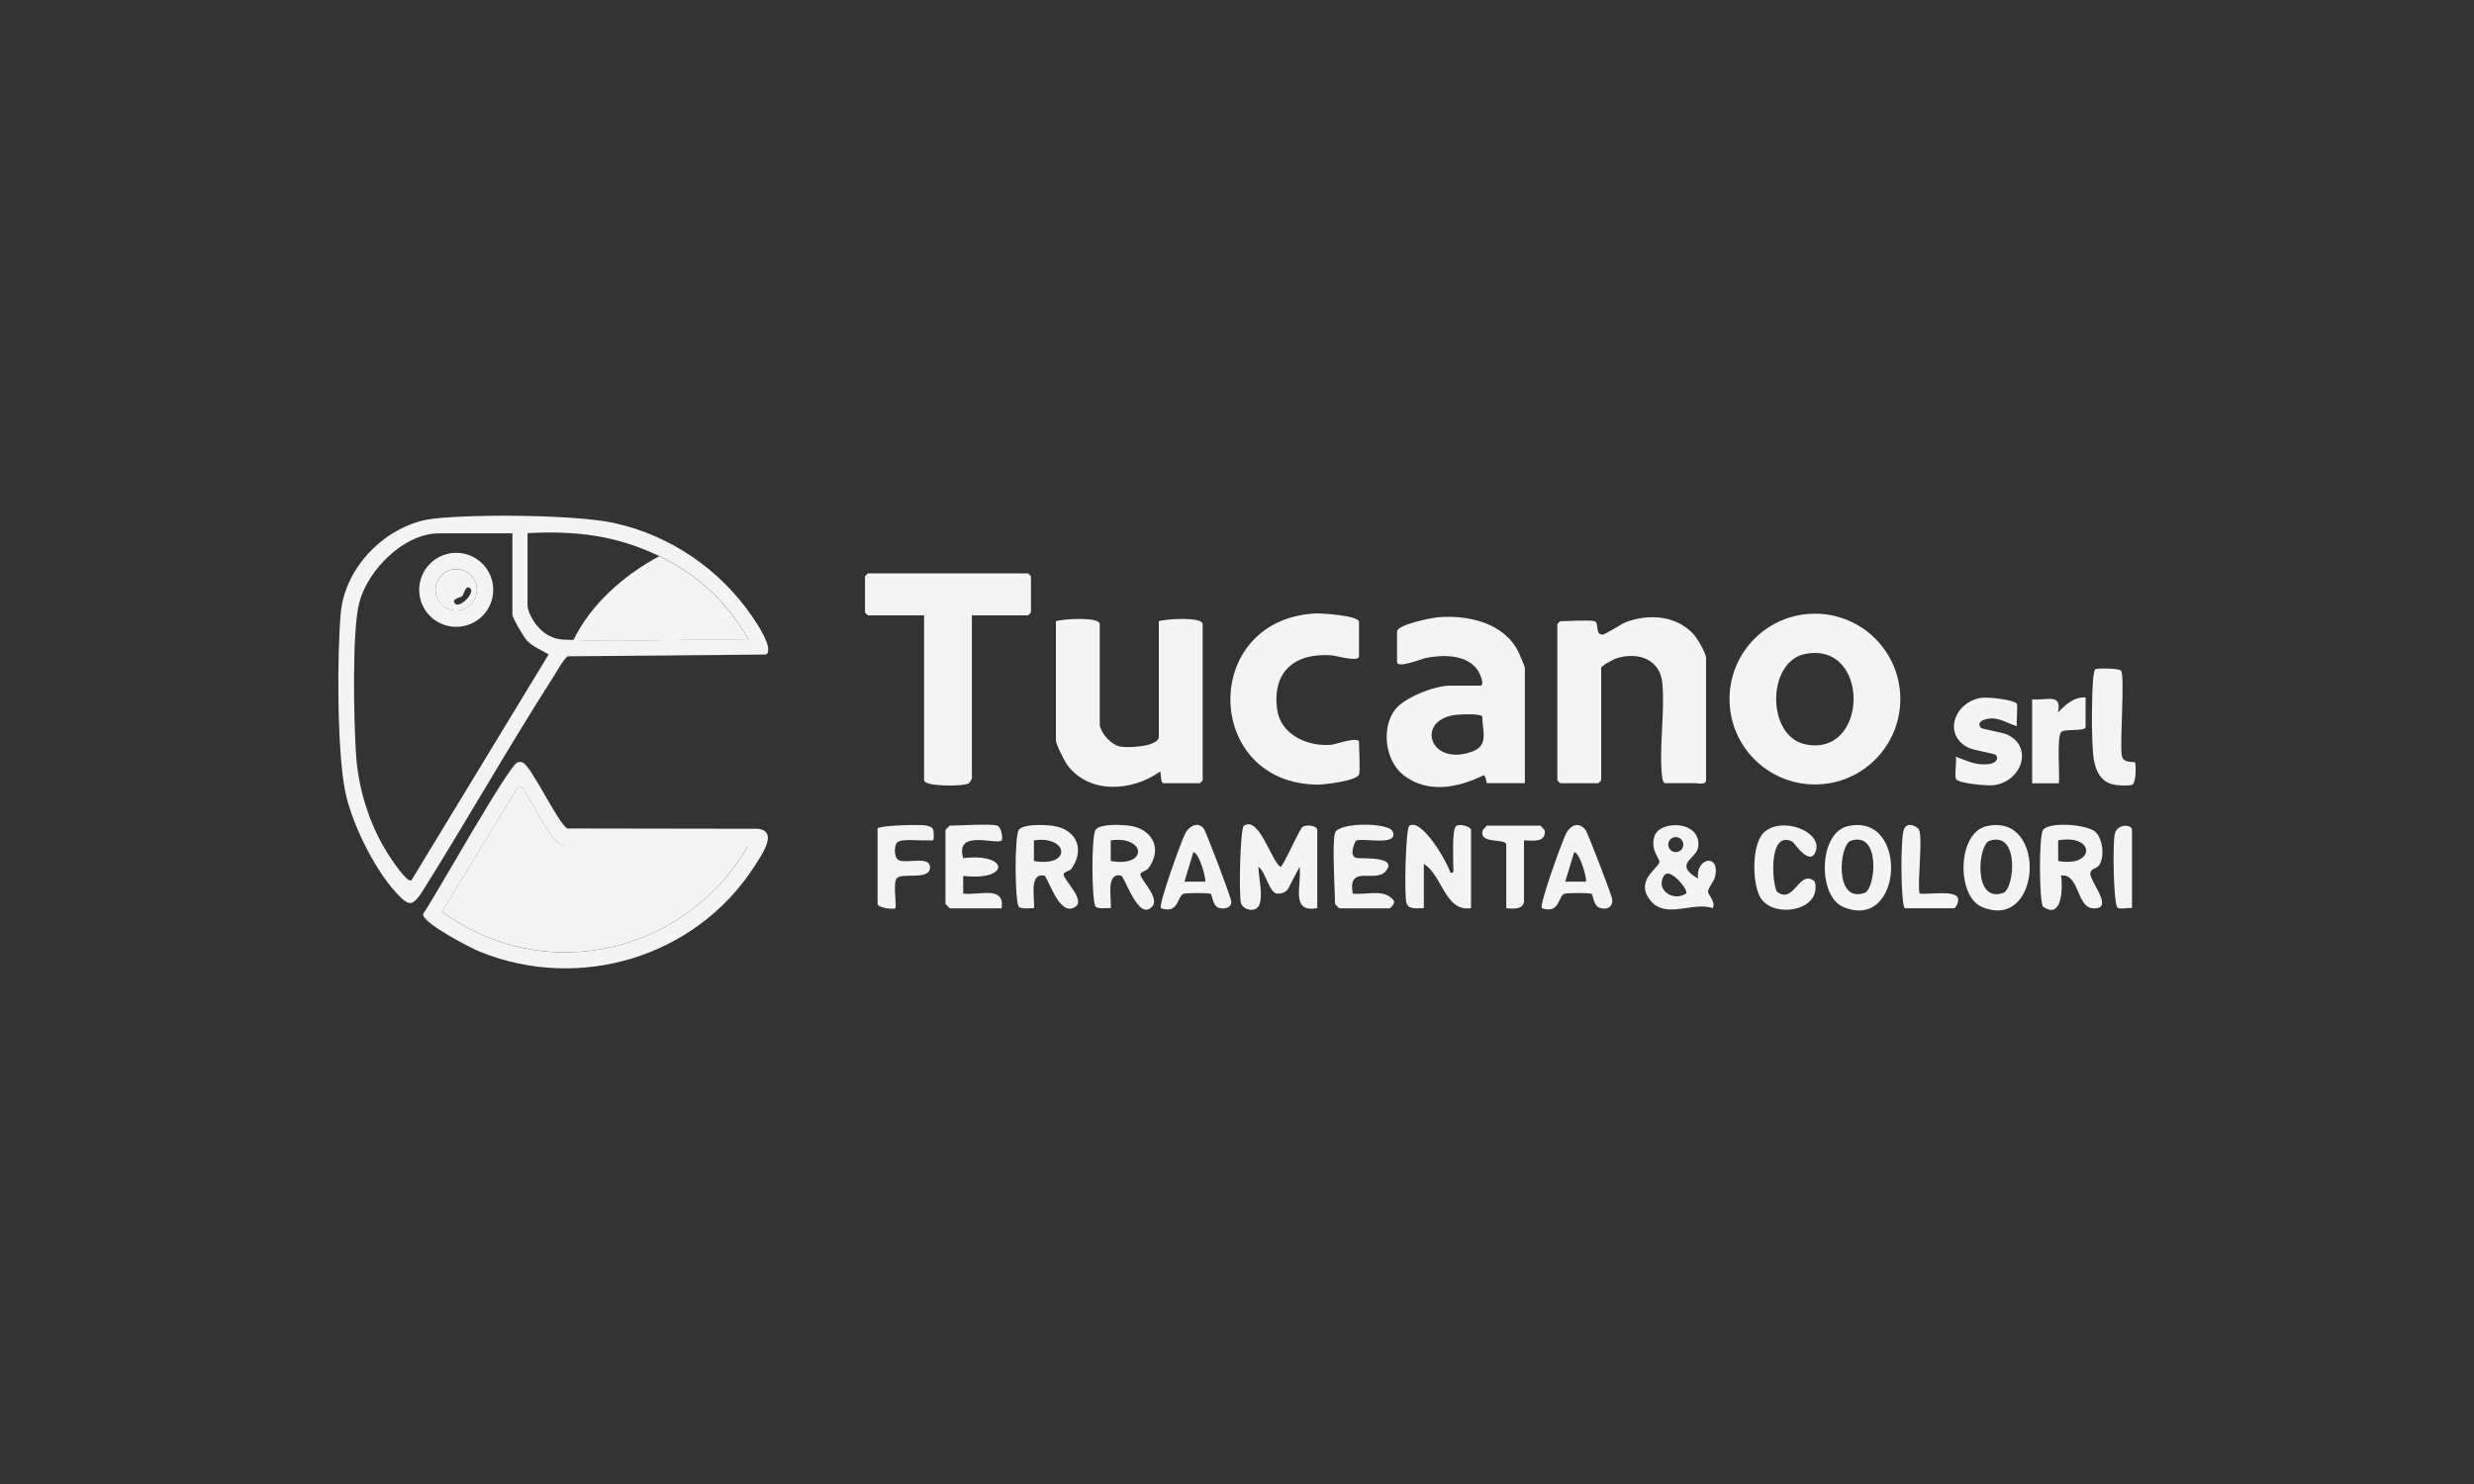 <svg xmlns="http://www.w3.org/2000/svg" id="Layer_1" viewBox="0 0 250 150"><rect x="0" y="0" width="250" height="150" fill="#333333" stroke="none"/><defs><style>.cls-1{fill:#f4f4f4;}</style></defs><path class="cls-1" d="M183.4,62.03c-4.77,0-8.63,3.86-8.63,8.63s3.86,8.63,8.63,8.63,8.63-3.86,8.63-8.63-3.86-8.63-8.63-8.63ZM182.41,75.23c-3.94-.85-3.85-8.34-.04-9.12,6.66-1.36,6.49,10.5.04,9.12Z"></path><path class="cls-1" d="M149.93,78.38c.24.04.27.78.31.78h3.85v-11.66c0-.09-.56-1.43-.67-1.65-1.5-2.92-5.06-3.7-8.1-3.46-.62.05-4.15.74-4.15,1.44v3.08c0,.7,2.47-.31,2.88-.4,1.74-.35,4.21-.39,5.3,1.27.18.28.76,1.53.2,1.53h-3.08c-1.49,0-4.54,1.18-5.49,2.41-1.43,1.86-1.02,5.2.87,6.65,2.45,1.88,5.51,1.25,8.07-.01ZM146.92,72.28c.49-.08,2.64-.18,2.86.13.03,1.55.7,2.96-1.07,3.58-4.23,1.48-5.65-3.1-1.78-3.71Z"></path><path class="cls-1" d="M117.58,79.17h3.66s.29-.27.29-.29v-15.8c0-.76-3.75-.53-4.43-.29v11.66c0,1.04-3.13,1.16-3.9,1.01-.89-.16-1.92-1.29-2.07-2.17v-10.21c0-.76-3.75-.53-4.43-.29v12.04c0,.39.87,2.12,1.16,2.5,2.21,2.97,6.56,2.67,9.34.67.19,0-.01,1.16.39,1.16Z"></path><path class="cls-1" d="M167.98,69.04c.28,2.97-.36,6.55-.02,9.46.02.19.09.66.3.66h3.08c.12,0,1.06.22,1.06-.29v-12.33c0-.53-.86-1.97-1.25-2.41-1.71-1.92-4.53-2.12-6.84-1.25-.57.22-2.1,1.29-2.41,1.27-.75-.06-.29-1.21-.77-1.36-.46-.15-2.75,0-3.47,0-.02,0-.29.27-.29.29v15.8s.27.29.29.29h3.85s.29-.27.29-.29v-11.37c0-.21,1.26-.88,1.54-.97,2.12-.67,4.4.04,4.64,2.5Z"></path><path class="cls-1" d="M93.4,78.88c0,.64,3.96.63,4.49.3.1-.06.32-.42.32-.5v-16.48h5.68s.29-.27.29-.29v-3.66s-.27-.29-.29-.29h-16.19s-.29.27-.29.29v3.66s.27.29.29.29h5.68v16.67Z"></path><path class="cls-1" d="M137.33,78.3c.14-.47,0-2.57,0-3.28,0-.64-2.38.23-2.82.26-2.35.21-5.1-1-5.45-3.56-.53-3.85,1.8-5.75,5.48-5.48.47.03,2.79.72,2.79.1v-3.47c0-.66-3.87-.91-4.53-.86-11.56.75-11.14,17.23.38,17.3.63,0,3.95-.39,4.14-1.02Z"></path><path class="cls-1" d="M198.99,75.61c.5.23,2.59.58,2.68.69.4.49-.16.86-.67.93-1.31.16-2.19-.31-3.36-.75.1.48-.16,2,.03,2.28.28.44,3.12.67,3.73.61,2.87-.31,4.13-3.84,1.45-5.11-.5-.23-2.59-.58-2.68-.69-.58-.72.65-.98,1.22-.95.9.05,1.6.55,2.42.78-.08-.41.12-2.12-.02-2.29-.34-.39-2.91-.67-3.53-.58-2.76.37-4.03,3.79-1.27,5.09Z"></path><path class="cls-1" d="M215.75,77.06c-.11-.11-1.19.14-1.34-.68-.23-1.27.34-7.98-.08-8.59-.17-.24-2.39-.27-2.59-.15-.14.09-.21.8-.23,1.02-.15,2.04-.17,5.51,0,7.53.11,1.27.54,2.72,1.93,3.08.45.12,1.6.19,2,.06.46-.15.39-2.19.31-2.28Z"></path><path class="cls-1" d="M208.28,74c.32-.37,2.47-.03,2.47-.52v-2.99c-1.18-.06-2.05.74-2.8,1.54.49-2.04-1.22-1.19-2.6-1.34v8.48h2.7c.11-.91-.23-4.64.23-5.17Z"></path><path class="cls-1" d="M131.62,83.59c-.32.2-2.01,4.15-2.23,4.03-.98-.69-2.16-5.18-3.7-4.15-.37.25-.52,7.08-.28,7.83.22.66,1.37.95,1.77.3.53-.87,0-2.94-.02-3.98.69.37,1.1,2.71,1.93,2.71.42,0,.8-.12,1.06-.46l1.17-2.25c.26,1.78-1,4.69,1.79,4.17v-7.9c0-.41-1.03-.6-1.5-.31Z"></path><path class="cls-1" d="M147.17,83.47c-.48.32-.29,3.26-.32,4-.02.34.19.82-.29.74-.28-1.03-2.91-5.58-4.15-4.74-.37.25-.53,7.1-.28,7.83.23.69,1.17.48,1.75.49v-4.47c1.87,1.13,2.15,4.9,4.77,4.47v-7.9c0-.34-1.13-.64-1.46-.42Z"></path><path class="cls-1" d="M212.13,87.45c.56-.88.36-2.61-.35-3.33-.81-.81-4.68-1.07-5.31-.26-.47.59-.41,7.51,0,7.8,1.93,1.32,1.98-1.9,1.81-3.15,1.79-.27,1.58,3.13,3.14,3.29,2.35.24-.18-2.64-.19-3.45-.01-.6.62-.49.9-.91ZM207.98,87.03v-2.09c3.78-.67,3.76,2.76,0,2.09Z"></path><path class="cls-1" d="M171.59,88.81c-2.57-1.5-.15-2.01.01-3.15.39-2.77-3.91-2.8-4.42-1.12-.43,1.39.56,2.27.51,2.59-.11.66-2.56,1.89-.88,3.93,1.54,1.86,4.27.05,6.27.73.3-.66-.46-1.34-.48-1.65-.02-.38.61-1.03.72-1.56.51-2.38-2.01-1.87-1.73.22ZM169.34,84.61c.42,0,.76.34.76.76s-.34.76-.76.76-.76-.34-.76-.76.34-.76.76-.76ZM170.4,90.3c-1.33.91-3.17-.39-2.24-1.8.58-.89,2.48,1.48,2.24,1.8Z"></path><path class="cls-1" d="M116.01,87.81c1.58-2.07.37-4.15-2.11-4.38-.78-.07-2.71-.16-3.18.43-.47.59-.41,7.51.01,7.8.37.25,1.06.1,1.51.13.12-.93-.55-3.61,1.04-3.29.38.08,1.75,4.67,3.14,3.14.83-.91-1.23-2.74-1.18-3.29.02-.22.61-.35.76-.54ZM112.24,87.03v-2.09c3.51-.5,3.85,2.75,0,2.09Z"></path><path class="cls-1" d="M108.26,87.83c1.5-2.14.37-4.16-2.12-4.39-.78-.07-2.71-.16-3.18.43-.47.59-.41,7.51.01,7.8.37.25,1.06.1,1.51.13.12-.92-.55-3.61,1.04-3.29.38.08,1.5,4.27,3.15,3.15,1.05-.71-1.24-2.74-1.19-3.3.02-.23.65-.35.78-.53ZM104.48,87.03v-2.09c3.51-.5,3.85,2.75,0,2.09Z"></path><path class="cls-1" d="M136.7,90.31c-.55-2.97,2.27-1.05,3.3-2.22,1.38-1.55-2.35-1.29-2.87-1.36-.91-.13-.21-1.68-.1-1.75.56-.35,4.38.62,3.7-.94-.4-.92-5.52-.95-5.83.16-.31,1.1,0,5.61,0,7.16,0,.03.42.45.45.45h5.07c.09,0,.56-.49.45-.74-.93-1.31-2.76-.58-4.18-.75Z"></path><path class="cls-1" d="M186.72,83.51c-2.98.69-3.03,7.03-.51,8.14,6.12,2.67,6.72-9.57.51-8.14ZM188.4,90.26c-3.08,1.06-2.54-4.88-1.39-5.27,3.08-1.06,2.54,4.88,1.39,5.27Z"></path><path class="cls-1" d="M200.74,83.51c-2.98.69-3.03,7.03-.51,8.14,6.07,2.65,6.73-9.57.51-8.14ZM202.42,90.26c-3.08,1.06-2.54-4.88-1.39-5.27,3.08-1.06,2.54,4.88,1.39,5.27Z"></path><path class="cls-1" d="M101.21,84.94c.16-.16-.01-1.36-.45-1.49-.7-.21-3.73,0-4.77,0-.03,0-.45.42-.45.45v7.46s.42.45.45.45h5.22c.39-2.35-2.33-1.27-3.88-1.49v-1.79c4.72.57,4.72-2.35,0-1.79-.86-2.99,3.41-1.3,3.88-1.79Z"></path><path class="cls-1" d="M160.24,83.92c-.64-.89-1.52-.56-1.99.34-.4.77-2.74,7.26-2.45,7.54,1.83.62,1.65-1.23,2.27-1.45.31-.11,2.56-.11,2.75,0,.19.12.19,1.2.83,1.41.76.25,1.38-.08,1.25-.94-.07-.42-2.44-6.6-2.66-6.9ZM160.26,89.11h-2.09s.9-2.98.9-2.98c.64.11,1.33,2.85,1.19,2.98Z"></path><path class="cls-1" d="M178.25,84.14c-1.24,1.15-1.22,5.13-.36,6.58,1.28,2.16,6.25,1.41,5.5-1.62-1.59-1.33-2.04,2.29-3.77,1.08-.52-.37-1.06-6.42,1.52-5.1.14.07,1.84,2.69,2.37.87.56-1.94-3.47-3.47-5.26-1.81Z"></path><path class="cls-1" d="M119.76,84.26c-.4.78-2.74,7.26-2.45,7.54,1.83.62,1.65-1.23,2.27-1.45.31-.11,2.56-.11,2.75,0,.19.12.19,1.2.83,1.41.51.17,1.3.04,1.26-.65-.02-.39-2.54-7.06-2.79-7.37-.62-.75-1.5-.21-1.87.51ZM121.78,89.11h-2.09s.9-2.98.9-2.98c.64.11,1.33,2.85,1.19,2.98Z"></path><path class="cls-1" d="M93.6,83.44c-.65-.12-4.72-.02-4.92.3v7.61c0,.43,1.63.6,1.79.45.18-.17-.26-2.44.13-3,.45-.65,3.23.22,3.37-1.02.16-1.41-2.5-.38-3.22-.88-.4-.28-.4-1.32-.15-1.68.36-.52,2.3-.22,3.02-.28.55-.04.75.25.74-.45,0-.66-.04-.91-.75-1.04Z"></path><path class="cls-1" d="M156.08,83.9c-.14-.11-.36-.45-.44-.45h-5.37c-.08,0-.3.34-.44.45-.44,1.53,2.38.75,2.38,1.49v6.41c.68.08,1.79.14,1.79-.75v-6.11c.87.02,2.26.27,2.09-1.04Z"></path><path class="cls-1" d="M193.97,90.31c-.25-1.13.42-6.08-.13-6.56-.46-.4-1.15-.6-1.44.07-.38.84-.33,7.72.09,7.99h4.92c.25,0,.56-.68.44-1.04-.26-.82-3.07-.32-3.87-.45Z"></path><path class="cls-1" d="M213.71,84.25c-.24.81-.15,7.25.28,7.5.3.18,1.04-.02,1.45.04v-7.9c0-.55-1.42-.69-1.73.36Z"></path><path class="cls-1" d="M62.15,52.88c-3.98-.87-14.16-.93-18.31-.46-4.67.53-8.96,4.78-9.4,9.49-.39,4.24-.39,14.19.47,18.21.71,3.32,3.14,8.23,5.59,10.6.95.92,1.3.61,2-.33,4.58-7.27,8.81-14.78,13.44-22.01.27-.43,1.1-1.88,1.43-2.04l20.05-.18c.83-.58-.98-3.21-1.4-3.83-3.22-4.73-8.26-8.21-13.87-9.44ZM41.56,88.97c-.43.33-2.16-2.35-2.39-2.71-1.86-2.96-2.99-6.59-3.2-10.09-.21-3.33-.42-12.38.34-15.28.86-3.28,4.51-6.98,8.05-6.98h7.42v8.19c0,.35,1.12,2.27,1.44,2.61.61.66,1.47.98,2.22,1.44l-13.87,22.84ZM57.94,64.69c-1.16-.05-1.84.02-2.88-.69-.78-.54-1.75-1.92-1.75-2.88v-7.23c4.86-.26,8.92.22,13.3,2.31,3.93,1.88,6.89,4.68,9.06,8.48-5.86-.19-11.89.26-17.73,0Z"></path><path class="cls-1" d="M76.54,83.77l-19.24-.03c-1.06-.78-3.67-6.44-4.51-6.68-.18-.05-.31-.05-.49,0-.87.23-8.35,13.62-9.55,15.33-.08.91,4.84,3.45,5.75,3.81,10.07,4.08,21.85.55,27.75-8.66.66-1.04,2.5-3.56.29-3.77ZM73.46,88.59c-7.32,8.57-19.6,10.25-28.8,3.57l7.7-12.62c.12-.1.27-.02.4.12.92,1.02,2.93,5.85,4.32,5.85h18.4c.2.18-1.77,2.79-2.02,3.09Z"></path><path class="cls-1" d="M66.61,56.22c-3.59,1.95-6.84,4.77-8.67,8.48,5.84.26,11.87-.19,17.73,0-2.17-3.8-5.13-6.6-9.06-8.48Z"></path><path class="cls-1" d="M57.08,85.5c-1.39,0-3.4-4.83-4.32-5.85-.13-.14-.28-.22-.4-.12l-7.7,12.62c9.2,6.68,21.48,5.01,28.8-3.57.26-.3,2.22-2.91,2.02-3.09h-18.4Z"></path><path class="cls-1" d="M46.1,55.88c-2.06,0-3.74,1.67-3.74,3.74s1.67,3.74,3.74,3.74,3.74-1.67,3.74-3.74-1.67-3.74-3.74-3.74ZM46.1,61.7c-1.15,0-2.09-.93-2.09-2.09s.93-2.09,2.09-2.09,2.09.93,2.09,2.09-.93,2.09-2.09,2.09Z"></path><path class="cls-1" d="M46.1,57.53c-1.15,0-2.09.93-2.09,2.09s.93,2.09,2.09,2.09,2.09-.93,2.09-2.09-.93-2.09-2.09-2.09ZM46,61.03c-.49-.48.57-.65.69-.75.19-.17.36-1.27.85-.79.46.45-1.07,2-1.54,1.54Z"></path></svg>